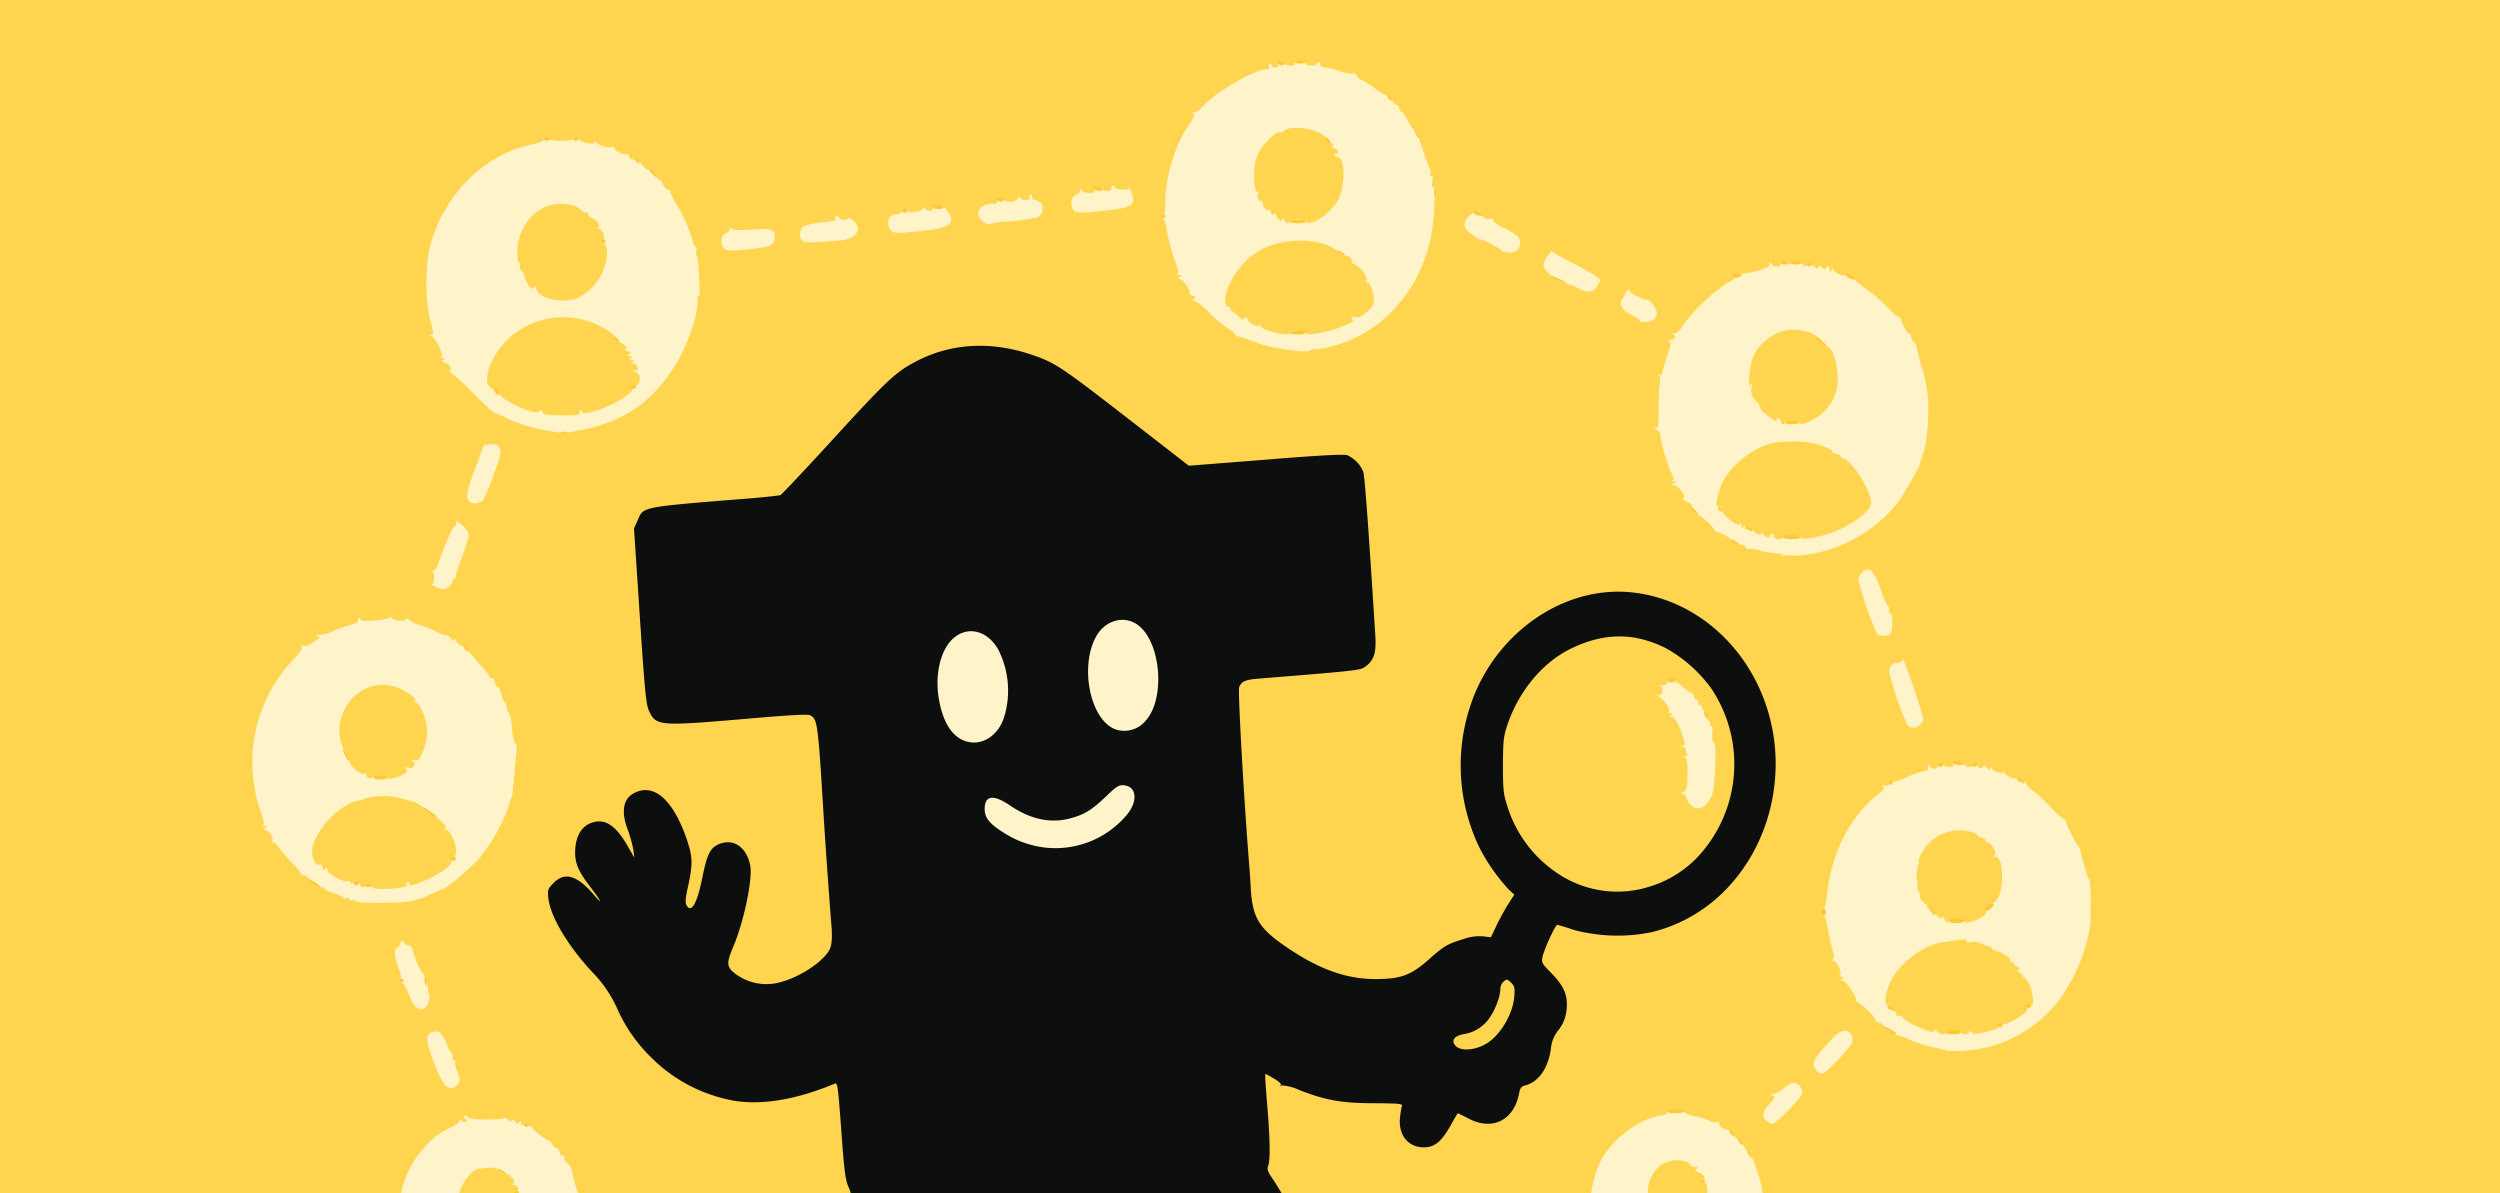 <svg xmlns="http://www.w3.org/2000/svg" width="264" height="126" fill="none">
  <rect width="100%" height="100%" fill="#808080" stroke="none"/>
  <g clip-path="url(#a)">
    <g clip-path="url(#b)">
      <path fill="#FFD54F" d="M-14 88V-9h292v194H-14V88Zm140.58 71.97c5-.17 6.85-.28 11.7-.74 1.1-.1 3.02-.28 4.27-.38 2.5-.22 6.65-.9 10.23-1.68.97-.2 2.87-1.08 3.2-1.46.14-.17-.05-.36-.71-.76-1.77-1.02-6.39-2.14-10.63-2.55-1.04-.1-2.45-.25-3.13-.35-1.16-.13-1.28-.11-2.08.4-.47.29-.97.53-1.1.53-.13 0-.25.08-.25.17 0 .12-.7.53-1.54.95-1.38.7-1.69.78-2.94.78-.76 0-1.6-.08-1.87-.2a3.42 3.42 0 0 1-1.8-1.93c-.14-.4-.33-.72-.42-.72-.1 0-.17-.1-.17-.26 0-.44-3.82-.57-15.4-.57-9.47 0-15.3.2-18 .59l-.82.11v1.57c0 1.4-.06 1.63-.5 2.15-.26.32-.6.58-.74.58-.13 0-.28.1-.32.21-.25.72-6.6 1.03-8.74.44a4.47 4.47 0 0 1-2.25-1.44 8.48 8.48 0 0 1-1.14-1.27c0-.34-.74-.97-1.12-.97-1.31 0-6.79 1.42-7.81 2.03-.67.38-.69.45-.23.87 2.3 2.07 16.37 3.71 34.73 4.1 7.59.14 10.86.13 19.58-.2Zm-34.5-4.56a2.57 2.57 0 0 0 1.61-1.73c.29-1.2-1.36-4.15-2.94-5.17-.69-.45-.76-.59-.76-1.29 0-.75.04-.8.91-1.13 5.6-2.24 10.47-8.25 12.58-15.54.33-1.08.58-2.14.58-2.37 0-.22.1-.45.24-.49.34-.11 14.7-1.23 15.84-1.23.91 0 .99.04 1.8 1 4.17 4.82 6.64 10.73 8.43 20.22.62 3.33.72 3.71 1.17 4.47.42.74 1.4 1.4 2.04 1.4.15 0 .97-.34 1.8-.76.84-.41 1.6-.75 1.72-.75.1 0 .22-.1.26-.2.04-.1.51-.47 1.05-.8a98.68 98.68 0 0 0 8.63-6.36 8.26 8.26 0 0 0 1.77-2.17c.43-.88.47-1.06.28-1.75-.3-1.06-1.7-2.4-3.02-2.88-1.26-.47-2.59-.34-4.3.42-1.18.51-2.01.6-2.3.25-.1-.14-.32-1-.51-1.96-.61-3.1-2.66-7.8-4.8-11.02-1.08-1.63-1.13-1.86-.81-3.13.17-.62.15-1.72-.1-4.88-.17-2.24-.3-4.23-.3-4.4 0-.51 1.18-.44 2.07.13 1.05.65 3.92 1.74 5.88 2.22 1.37.34 2.18.41 4.75.4h3.08v.58c0 .33-.1.91-.21 1.31-.15.59-.13.84.15 1.42.4.8 1.39 1.46 1.94 1.27.6-.17 1.45-1.17 2.11-2.39.53-1.02.65-1.11 1.22-1.11.34 0 1.14.26 1.78.58 1.3.69 1.75.65 2.7-.13a4.73 4.73 0 0 0 1.43-2.58c.1-.53.25-.72.63-.81 1.4-.34 2.43-1.8 2.72-3.8.13-.94.32-1.41.81-2.05 1.28-1.67 1.07-3.04-.78-4.9l-1.06-1.07.1-1.12c.07-.7.36-1.65.77-2.56.67-1.44.69-1.46 1.41-1.46.4 0 1.4.23 2.24.5 2.2.72 4.97.83 7.15.28 2.97-.74 5.53-2.2 7.66-4.32 3.92-3.9 5.95-9.68 5.27-14.9-.91-6.75-5.34-12.51-11.35-14.7a12.1 12.1 0 0 0-5.99-.77c-7.64 1.04-13.99 8.28-14.56 16.6a18.73 18.73 0 0 0 5.06 13.6c.78.74.76 1.36-.1 2.7-.38.58-.95 1.6-1.25 2.28l-.57 1.22-1.09-.04a8.07 8.07 0 0 0-3.55.83c-.3.15-1.18.85-1.94 1.54-1.98 1.74-2.87 2.06-6.03 2.06a11.8 11.8 0 0 1-3.95-.4 22.1 22.1 0 0 1-8.04-4.45c-1.73-1.57-1.66-1.14-2.55-14.42-.44-6.44-.74-12-.67-12.35.06-.36.3-.78.54-.93.3-.19 2.18-.4 6.38-.74 6.58-.5 6.62-.53 7.3-1.83.25-.5.3-.91.23-1.69-.05-.57-.3-4.45-.57-8.62-.26-4.17-.57-7.84-.68-8.18a3.5 3.5 0 0 0-.88-1.22c-.81-.7.23-.7-10.51.14l-6.96.53-5.97-4.65c-6.94-5.38-7.37-5.68-9.18-6.51-3.55-1.61-7-1.93-10.26-.95-1.6.47-3.94 1.84-5.25 3.07-.69.64-3.48 3.6-6.2 6.55A138.75 138.75 0 0 1 83 52.84c-.13.05-1.33.19-2.66.3-12.26 1-11.77.91-12.4 2.33-.34.78-.34.97.23 9.51.65 9.72.7 10.06 1.98 10.67.59.26 1.14.24 7.98-.32 7.97-.67 8.22-.67 8.62.32.19.5.4 3.1.78 9.6.11 1.88.32 4.99.47 6.92.5 6.4.53 7.65.3 8.4-.43 1.32-3.11 3.16-5.41 3.74-.5.12-1.6.2-2.55.13-1.75-.09-2.57-.37-3.5-1.25-.74-.68-.74-1.98.04-3.8a21.96 21.96 0 0 0 1.63-6.46c.1-1.4.06-1.69-.28-2.22a3.3 3.3 0 0 0-.86-.91c-.41-.28-.5-.28-1.04 0-.78.4-1.1 1.06-1.56 3.33a16.99 16.99 0 0 1-.7 2.62c-.29.6-.42.68-1.13.74-.66.05-.83-.02-1.02-.36-.27-.5-.13-2.05.32-3.85.29-1.14.29-1.29-.02-2.33-.4-1.4-1.48-3.73-2.09-4.53-.25-.34-.78-.8-1.16-1.02-.64-.42-.72-.42-1.31-.13-.36.17-.78.57-.95.9-.3.58-.29.65.17 1.92.27.72.55 1.9.6 2.63l.14 1.31h-.64c-.6 0-.7-.1-1.28-1.14-.8-1.45-1.8-2.46-2.45-2.46-.65 0-1.71 1.14-1.88 2.01-.17.93.28 1.97 1.54 3.62.81 1.06 1.04 1.51 1.04 2.04 0 .61-.04.67-.59.67-.45 0-.78-.21-1.5-.99a8.67 8.67 0 0 0-1.5-1.34l-.6-.34-.67.66c-.78.78-.78.8.2 2.9a20.2 20.2 0 0 0 3.83 5.42 13.1 13.1 0 0 1 2.62 3.82 16.46 16.46 0 0 0 3.6 5.17 16.4 16.4 0 0 0 10.18 4.78c1.5 0 4.17-.55 6.09-1.27 1-.38 2.18-.72 2.6-.76l.78-.1.13 1.31c.06.7.25 3.02.4 5.14.23 3.05.36 4 .67 4.62.8 1.65.32 5.52-1 7.94-1.46 2.77-4.76 5.12-8.45 6.04a3.3 3.3 0 0 0-2.15 1.69c-.19.5-.15.89.38 2.9 1.2 4.7 2.83 8.58 4.22 10.08.2.2.34.43.34.5 0 .3 2.08 1.52 2.86 1.7 1.06.22 4.84.07 5.7-.23Zm-46-20.58c0-.49.72-1.74 1.4-2.46a4.9 4.9 0 0 1 2.68-1.48l.76-.13-.6-.17c-.35-.1-.64-.25-.64-.34 0-.12-.13-.2-.28-.2-.15 0-.29-.09-.29-.2 0-.11-.24-.53-.55-.9-1.08-1.35-.97-3.87.23-5.2.76-.85 1.37-1.08 2.91-1.08.97 0 1.3.08 1.6.38.2.2.55.38.76.38.43 0 1.23 1.29 1.4 2.33.3 1.66-.32 3.64-1.3 4.18-.2.12-.48.33-.63.46a1.4 1.4 0 0 1-.67.25c-.29.01-.2.07.25.19 1.33.35 2.01.75 2.26 1.32.13.3.44.6.7.66.33.08.61.46 1.01 1.25l.53 1.14.67-.83a9.83 9.83 0 0 0 1.96-8.49 24.6 24.6 0 0 1-.4-1.67c-.08-.34-.29-.7-.48-.81-.2-.1-.36-.27-.36-.38 0-.36-1.2-1.6-2.53-2.6a8.3 8.3 0 0 0-6.18-1.53c-5.15 1.06-8.59 6.67-7.16 11.67.36 1.29 1.17 3.03 1.69 3.56.19.21.47.57.63.8.3.47.62.41.62-.1Zm125.46-1.32c.53-1.73 2.26-3.32 3.94-3.56l.87-.14-.7-.22c-.4-.14-.72-.29-.74-.33-.08-.13-.44-.7-.94-1.44-.72-1.06-.75-2.97-.09-4.22.68-1.29 1.58-1.7 3.42-1.65 1.18.06 1.54.13 1.67.4.12.17.37.32.56.32.2 0 .38.13.38.28 0 .16.1.29.2.29.37 0 .75 1.3.75 2.6-.02 2.08-1.01 3.65-2.3 3.65-.82 0-.67.26.3.53.48.13.86.3.86.42 0 .1.17.19.38.19.2 0 .38.13.38.28 0 .15.13.28.3.28.17 0 .34.18.4.38.06.21.2.38.34.38.29 0 1.05 1.44 1.05 2.01.02.55 1.3-.97 1.97-2.31 1.13-2.3 1.37-4.62.7-6.65-.66-2-.9-2.58-1.2-2.8-.18-.12-.4-.46-.5-.72-.12-.29-.33-.52-.5-.52-.17 0-.38-.2-.47-.47-.1-.26-.32-.47-.53-.47-.2 0-.52-.15-.73-.34a8.16 8.16 0 0 0-3.1-1.3c-.45-.07-.85-.24-.9-.37-.14-.34-.64-.34-.64 0 0 .17-.32.3-.85.38a9.27 9.27 0 0 0-4.6 2.63 9.16 9.16 0 0 0-2.72 6.39c0 1.23.68 4.1 1.06 4.5.16.14.27.38.27.54 0 .15.1.26.2.26s.18.11.18.27c0 .15.13.3.29.38.15.05.28.28.28.49 0 .64.55.41.76-.34Zm16.9-16.98c.67-.66 1.12-1.25 1-1.33-.14-.09-.68.44-2.18 2.13-.2.23-.3.41-.2.41a8 8 0 0 0 1.38-1.2ZM47.52 113.2a4.1 4.1 0 0 1-.3-1.14c0-.2-.08-.38-.2-.38-.1 0-.19-.07-.19-.17s-.17-.59-.38-1.08c-.26-.59-.45-.83-.57-.72-.19.2 1.09 3.62 1.54 4.19.38.43.42.11.1-.7Zm146.24-2.1c.67-.73 1.15-1.39 1.09-1.46-.13-.12-2.57 2.38-2.59 2.67-.02.34.38.03 1.5-1.22Zm15.38-1.05c.8-.15 1.56-.38 1.66-.49.13-.15.07-.17-.2-.06-.68.25-4.08.36-4.08.12 0-.12-.13-.21-.28-.21-.16 0-.29.1-.29.2 0 .23-1.96.14-2.76-.1-.3-.1-.32-.08-.1.05.43.28 2.78.76 3.77.78a12 12 0 0 0 2.28-.29Zm-8.57-1.78c-.27-.2-.57-.38-.66-.38-.12 0-.25-.11-.29-.22-.06-.16-.11-.14-.11.07-.02.17.15.38.36.44.2.05.38.2.38.3 0 .1.19.17.4.17.4 0 .4-.02-.08-.38Zm-1.27-1.06c0-.17-.17-.34-.38-.4-.33-.1-.38-.26-.38-1.38 0-3.2 2.92-6.04 6.84-6.65 1.6-.25 3.61-.1 4.45.32.3.13.63.27.72.27.1 0 .3.13.46.28.17.15.45.29.64.29.33 0 2.28 1.68 2.28 1.97 0 .07.18.3.38.53.54.58.96 1.97.96 3.22 0 .85-.06 1.1-.29 1.1-.15 0-.28.15-.28.32 0 .43 1.3-.84 2.37-2.31 1.62-2.28 2.19-3.72 3.12-7.94.19-.82-.29-3.9-.82-5.42-.17-.47-.3-.98-.3-1.17 0-.17-.08-.35-.15-.38a7.7 7.7 0 0 1-1.18-2.09c0-.3-3.18-3.45-3.98-3.94-.41-.26-.78-.57-.78-.68 0-.13-.22-.27-.5-.32-.31-.06-1.19-.34-1.97-.63a11.6 11.6 0 0 0-8.72.5c-.65.32-1.28.56-1.4.56-.1 0-.33.16-.5.34-.17.2-.69.63-1.14.99a15.03 15.03 0 0 0-5.17 9.85c-.52 3.96 1.21 8.58 4.44 11.94a16.4 16.4 0 0 0 1.2 1.13c.04 0 .08-.13.08-.3Zm-154.71-2.54c-.04-.42-.15-.76-.25-.76s-.17-.11-.17-.26c0-.15-.07-.3-.15-.34a7.47 7.47 0 0 1-.99-2.45c0-.34-.38-.49-.6-.24-.14.13.53 2.02 1.5 4.24.49 1.14.77 1.06.66-.19Zm-1.08-10.3.76-.29-.86.13c-1.35.21-5.63.16-5.91-.07a2.63 2.63 0 0 0-.93-.32l-.67-.12.65.29c1.98.87 5.2 1.04 6.96.38Zm-9.3-1.54c-.15-.15-.36-.28-.47-.28-.12 0-.21-.14-.21-.29 0-.15-.08-.28-.2-.28-.37 0-.17.5.35.8.64.41.91.43.53.05Zm-1.5-1.2c-.25-.26-.32-.7-.32-1.66 0-1.69.55-2.88 2-4.22 1.8-1.71 4-2.43 6.84-2.24 1.9.11 3.4.64 4.35 1.53.42.38.85.69.99.69.34 0 1.4 1.28 1.8 2.16.38.83.52 3.14.17 3.14-.1 0-.19.13-.19.29 0 .54.38.26 1.6-1.16a15.1 15.1 0 0 0 3.78-9.64c.04-1.82-.32-4.34-.66-4.72a1.31 1.31 0 0 1-.15-.63c0-.24-.08-.43-.2-.43-.09 0-.22-.3-.3-.68-.07-.36-.24-.72-.38-.78a.43.43 0 0 1-.26-.38c0-.15-.23-.55-.52-.87-.3-.3-.93-1-1.4-1.54a7.33 7.33 0 0 1-1-1.28c-.07-.2-.26-.34-.43-.34a2.6 2.6 0 0 1-1-.54c-1.01-.77-3.2-1.7-4.82-2.04-2.2-.48-4.39-.15-7.09 1.02a8.8 8.8 0 0 0-1.23.6 7 7 0 0 1-1.47.97c-.34.04-2.75 2.92-3.46 4.12a14.56 14.56 0 0 0 2.36 17.9 9.53 9.53 0 0 0 1.18 1.08c.07 0-.02-.15-.2-.34Zm169.63-15.8c0-.13-.4-1.36-.9-2.74-.66-1.9-.94-2.46-1.12-2.31-.17.15-.03.74.61 2.58.48 1.3.9 2.46.95 2.55.15.23.46.2.46-.07Zm-3.1-9.73a.52.52 0 0 0-.11-.51c-.12-.12-.21-.4-.21-.63 0-.22-.08-.45-.16-.49a7.27 7.27 0 0 1-.74-1.67c-.34-.94-.68-1.6-.83-1.6-.16 0-.25.13-.21.28.06.24 1.1 3.22 1.58 4.5.19.5.5.55.68.12ZM47.21 60.8c0-.16.1-.27.2-.27s.18-.15.18-.32a12 12 0 0 1 .6-1.9c.35-.93.54-1.68.45-1.9-.11-.3-.17-.26-.42.22-.51.98-1.77 4.5-1.65 4.7.15.22.64-.2.64-.54Zm143.66-2.96c.65-.1 1.5-.29 1.9-.46.4-.15.52-.22.25-.17-1.2.25-3.42.34-3.42.12 0-.12-.17-.21-.38-.21-.2 0-.38.1-.38.19 0 .36-2.1.2-3.55-.27-.25-.07-.44-.07-.44.02 0 .2 2.72.82 3.57.82.33 0 .61.1.61.2 0 .14.13.16.34.08a9.5 9.5 0 0 1 1.5-.32Zm-6.3-1.08c-.3-.25-1.24-.44-1.24-.23 0 .23.34.36.95.38.26.02.38-.06.28-.15Zm-3.62-2.6c-.28-.2-.32-.45-.24-1.5.26-3.14 3-5.88 6.51-6.55 2.4-.45 6.49.2 7 1.08.08.15.29.27.44.27.55 0 2.17 1.76 2.83 3.09.7 1.4.9 2.93.46 3.78-.17.35-.1.3.4-.15a16.39 16.39 0 0 0 3.7-5.68c.2-.51.42-1.02.5-1.14.07-.1.24-1.08.36-2.18.28-2.29.1-4.05-.65-6.3-.25-.76-.5-1.6-.57-1.88-.06-.3-.2-.53-.3-.53-.12 0-.2-.13-.2-.29 0-.15-.05-.28-.13-.28-.2 0-.81-1.1-.81-1.44 0-.15-.1-.26-.2-.26s-.73-.57-1.42-1.27a14.1 14.1 0 0 0-2.26-1.96 3.55 3.55 0 0 1-1.06-.89c0-.13-.2-.24-.4-.24a8.4 8.4 0 0 1-1.68-.46 10.32 10.32 0 0 0-5.53-.6c-.78.15-1.8.4-2.28.57-.48.17-1.05.3-1.27.3-.25 0-.44.11-.44.24 0 .16-.23.36-.5.5-1.37.6-3.87 2.93-4.94 4.58-.3.46-.6.87-.68.9-.1.03-.16.18-.16.31 0 .14-.05.29-.15.33-.19.1-1.1 2.9-1.38 4.28-.3 1.59-.12 4.66.4 6.44.5 1.86 2.03 4.8 2.71 5.3.17.14.33.42.33.63 0 .2.19.44.43.53.23.1.63.4.9.68.28.3.5.42.55.27.04-.14-.08-.34-.27-.48Zm-129.6-4.05c.73-1.95.92-3.03.43-2.54-.23.23-1.71 4.2-1.71 4.57 0 .77.55-.12 1.29-2.03Zm10.1-5.4a11 11 0 0 0 1.96-.57c.34-.15.5-.24.32-.2-2.28.6-6.75.62-8.32.03a2.56 2.56 0 0 0-.92-.23c-.11.12 2.3.9 3.33 1.06a8.4 8.4 0 0 0 3.63-.09Zm-8.6-1.9c-.4-.3-.62-.24-.4.08.05.11.26.21.43.21.28-.02.28-.04-.04-.28Zm-.79-.83c-.06-.11-.23-.2-.36-.2-.13 0-.4-.18-.59-.39-.5-.54-.3-2.67.36-4.03a9 9 0 0 1 3.33-3.43 11.4 11.4 0 0 1 6.92-.85c1.48.3 3.4 1.3 3.7 1.93.14.28.37.51.52.51.32 0 1.03.91 1.61 2.07.7 1.38.77 3.8.1 3.8-.15 0-.29.16-.29.33 0 .53 1.81-1.37 2.99-3.13 3.52-5.25 3.7-11.39.5-16.48a9.35 9.35 0 0 1-.63-1.08c0-.04-.2-.29-.42-.55a6.4 6.4 0 0 1-1.03-1.37c-.11-.18-.4-.37-.6-.41-.24-.04-.62-.32-.88-.63-.27-.3-.6-.55-.76-.55a.92.92 0 0 1-.53-.24 3.77 3.77 0 0 0-.92-.51 6.2 6.2 0 0 1-.76-.38c-.19-.25-3-.8-4.46-.9a13.8 13.8 0 0 0-6.53 1.56c-5.89 3.24-8.93 10.1-7.28 16.35.38 1.42 1.45 4.15 1.73 4.4.06.05.42.53.8 1.04.8 1.1 3.35 3.6 3.5 3.44.06-.05.06-.18-.02-.3Zm86.6-5.7c1.34-.23 4.12-1.08 4.27-1.33.06-.07-.53.06-1.27.33-1.52.53-4.34.83-4.34.45 0-.11-.13-.2-.28-.2-.15 0-.29.09-.29.18 0 .27-1.42.23-2.75-.07a4.95 4.95 0 0 0-1.2-.21c-.12.11 1.75.64 2.81.83 1.45.23 1.64.23 3.04.02Zm-6.83-1.42a2.84 2.84 0 0 0-.9-.42c-.13.13.25.44.78.65.95.34 1 .26.12-.23Zm-2.38-1.54-.74-.68.11-1.27c.21-2.73 2.13-5.06 5.02-6.12.88-.32 1.56-.4 3.3-.41 2.4-.02 3.72.3 4.67 1.11.28.25.7.48.93.52.21.03.46.24.57.47.1.23.32.45.5.5.41.1 1.3 1.5 1.63 2.57.13.45.25 1.27.25 1.8 0 .78-.1 1.04-.52 1.51-.38.4-.22.33.46-.24 3.54-2.88 5.78-8.8 5.02-13.2-.29-1.6-1.47-5.22-1.79-5.48-.13-.1-.45-.53-.7-.95a3.54 3.54 0 0 0-.7-.9.54.54 0 0 1-.25-.4c0-.16-.14-.31-.29-.39-.15-.05-.38-.32-.47-.58-.1-.27-.3-.48-.48-.48-.15 0-.68-.3-1.18-.68-.5-.38-1.2-.83-1.52-.98-.34-.17-.62-.36-.62-.46 0-.07-.16-.15-.35-.15-.2 0-.85-.17-1.48-.4a13.4 13.4 0 0 0-5.63-.38 15.66 15.66 0 0 0-7.62 4.19c-.5.53-.9 1-.9 1.02 0 .04-.28.5-.64 1.03a15.96 15.96 0 0 0-2.4 7.88c0 2.38 1.03 6.04 2.2 7.73.26.38.47.75.47.83 0 .19 3.53 3.68 3.72 3.68.08 0-.17-.3-.57-.69Zm44.75-.22c0-.46-2-1.48-2.2-1.16-.15.25-.17.2.97.8 1.04.53 1.23.58 1.23.36Zm-6.3-3.3c-.12-.38-3.83-2.24-4.04-2.03-.34.32 1.54 1.67 2.36 1.69.15.02.5.13.76.28.59.34 1 .36.91.06Zm-8.24-4.13c0-.15-.51-.53-1.14-.87a13.7 13.7 0 0 1-1.37-.82.93.93 0 0 0-.51-.2c-.15 0-.4-.14-.55-.29-.25-.25-.33-.25-.52 0-.19.23-.13.34.36.6.33.2.6.4.6.5 0 .08.13.13.3.13.34 0 2.22.97 2.34 1.2.1.22.49.03.49-.25Zm-79.03-.2c.46-.18.56-.52.18-.65-.37-.15-3.58.22-3.79.43a.34.34 0 0 0-.06.42c.16.23 2.88.08 3.67-.2Zm7.7-.73c1.14-.13 1.68-.45 1.35-.78-.2-.2-3.3.08-4 .38-1.23.52.16.7 2.65.4Zm8.73-.98c2.15-.23 2.76-.44 2.45-.82-.15-.19-.65-.19-2.43.02-2.23.25-2.68.4-2.45.8.17.24.05.24 2.43 0Zm12-1.4c.36-.16.41-.4.13-.57-.27-.17-4.38.26-4.81.5-.25.14-.29.25-.15.42.15.2.62.2 2.33 0 1.18-.13 2.3-.28 2.5-.36Zm7.64-.78c1.5-.12 2.18-.32 2.18-.63 0-.1-.11-.2-.24-.26a24.4 24.4 0 0 0-4.68.53c-.4.23.17.7.72.59.27-.06 1.18-.16 2.02-.23Z"/>
      <path fill="#FFD54F" d="M153.77 111.36c-.69-.17-.86-.47-.86-1.36 0-1.03.23-1.35 1-1.35.83 0 1.78-.53 2.52-1.38a6.64 6.64 0 0 0 1.42-3.33c0-1.08 1.41-1.56 2.27-.76.4.38.43.53.36 2.04a6.83 6.83 0 0 1-3.23 5.72c-.75.38-2.76.63-3.48.42Zm14.3-16.84c-4.55-1-7.9-4.17-9.5-8.9-.4-1.18-.43-1.65-.43-4.82 0-3.33.04-3.58.53-5 2-5.68 6.71-9.2 12.3-9.2 3.16 0 5.91 1.07 8.2 3.18 3.11 2.88 4.54 6.27 4.54 10.85 0 2.6-.23 3.92-.97 5.88a12.56 12.56 0 0 1-7.85 7.65c-1.92.64-4.89.8-6.83.36Zm11.68-10.25c.4-.47.54-.9.73-2.42a8.5 8.5 0 0 0-.21-3.23c-.57-2.72-.57-2.76-.86-2.88a.4.4 0 0 1-.26-.35c0-.16-.08-.27-.2-.27-.09 0-.18-.13-.18-.28 0-.16-.08-.29-.2-.29-.09 0-.18-.17-.18-.38 0-.2-.1-.38-.23-.38-.14 0-.46-.22-.76-.5-.42-.4-.61-.46-.91-.33-.4.17-.4.19.1.93 1.64 2.39 2.18 4.28 2.18 7.78 0 1.65.07 2.54.22 2.7.3.3.42.28.76-.1Zm24.85 13.47a2.55 2.55 0 0 1-.82-.74c-.17-.26-.4-.47-.51-.47-.32 0-.67-.44-.82-1.04-.07-.3-.24-.63-.36-.7-.15-.1-.23-.86-.23-2.28 0-1.72.08-2.27.36-2.8.88-1.67 2.21-2.48 4.2-2.62 1.36-.07 2.95.21 2.95.53 0 .12.12.2.27.2.42 0 1.37.98 1.86 1.89.38.74.44 1.12.44 2.93 0 2.32-.3 3.24-1.09 3.36-.32.04-.45.2-.53.62-.07.44-.28.67-.95 1-.85.42-2.47.6-2.47.23 0-.1-.13-.19-.28-.19-.16 0-.29.1-.29.2 0 .26-1.14.18-1.73-.12ZM38.18 82.62c-.78-.34-1.8-1.23-1.8-1.55 0-.15-.23-.63-.52-1.08-.41-.65-.5-1.08-.58-2.31-.1-1.76.1-2.71.89-3.92.82-1.3 1.98-1.9 3.82-2.01 3.6-.21 5.7 1.84 5.7 5.55 0 1.48-.57 3.45-1.04 3.62-.14.05-.29.26-.34.47-.06.19-.23.36-.4.36-.18 0-.3.1-.3.19 0 .63-3.07 1.27-3.32.72-.1-.19-.13-.19-.22 0-.14.3-1.16.28-1.89-.04Zm148.85-37.55c-1-.53-1.8-1.23-1.8-1.59a.67.67 0 0 0-.3-.53c-.78-.44-1.1-3.45-.56-5.3a5.76 5.76 0 0 1 2.57-2.98 7.7 7.7 0 0 1 4.09-.3c.6.15 1.06.43 1.54.96.38.42.81.76.97.76.15 0 .45.4.68.91.6 1.27.61 4.28.02 5.53a5.36 5.36 0 0 1-2.45 2.49c-.88.4-2.3.47-2.45.13-.1-.2-.14-.2-.23 0-.16.32-1.39.28-2.08-.08ZM56.97 31.92c-.46-.19-.82-.45-.82-.56 0-.1-.12-.2-.27-.2-.32 0-1.06-.96-1.06-1.38 0-.17-.15-.43-.33-.62-.26-.25-.34-.74-.4-2.27-.07-1.86-.05-2.03.5-3.17.9-1.91 2.28-2.76 4.6-2.78 1.45 0 2.59.26 2.74.66.05.15.28.28.5.28.2 0 .37.12.37.27 0 .13.17.3.38.36.25.06.6.53.9 1.21.45.95.53 1.35.53 2.9 0 1.5-.08 1.97-.46 2.78a5.57 5.57 0 0 1-2.6 2.64c-.97.4-3.6.34-4.58-.12Zm77.84-8c-.3-.09-.53-.26-.53-.35 0-.1-.13-.17-.28-.17-.16 0-.29-.11-.29-.27 0-.13-.17-.3-.4-.36a.8.8 0 0 1-.5-.49c-.05-.23-.16-.4-.26-.4-.38 0-.78-2.16-.7-3.86.06-1.46.15-1.88.57-2.58 1.12-1.91 2.32-2.54 4.75-2.52a5.4 5.4 0 0 1 2.53.44c.48.23.86.53.86.68 0 .15.19.34.43.44.42.17.53.34 1.16 1.76.38.85.4 3.73.04 4.75a4.67 4.67 0 0 1-3.84 3.13c-.69.06-1.03.02-1.03-.13 0-.12-.13-.21-.28-.21-.15 0-.29.1-.29.19 0 .24-1.25.22-1.94-.04Z"/>
      <path fill="#0C0F0E" d="M85.48 156.77c-1.61-.32-2.77-1.19-3.99-3.03-.87-1.32-.87-1.32-.46-1.32.23 0 .4.13.4.28 0 .15.06.29.15.29.08 0 .3.28.5.64.19.36.47.7.65.78.24.1.24.05.01-.23-.15-.2-.3-.38-.38-.44-.2-.19-.97-1.55-1.6-2.8-1.19-2.46-2.94-8.36-2.94-9.97 0-.87.51-1.83 1.22-2.29a7 7 0 0 1 1.54-.59c2.62-.68 5.47-2.44 6.95-4.3a10.56 10.56 0 0 0 2.1-4.26c.47-1.84.45-3.16-.02-4.17-.3-.62-.44-1.57-.67-4.62-.47-6.35-.47-6.44-.83-6.29-4.4 1.84-8.39 2.39-11.49 1.6a16.4 16.4 0 0 1-7.87-4.4 16.47 16.47 0 0 1-3.59-5.18 13.08 13.08 0 0 0-2.62-3.82c-2.65-2.86-4.45-5.93-4.64-7.85-.08-.85-.04-.96.59-1.59 1.16-1.15 2.45-.77 4.18 1.23 1.03 1.22.85.76-.29-.72-1.38-1.8-1.73-2.67-1.63-4.1.1-1.43.72-2.41 1.77-2.75 1.38-.46 2.5.28 3.78 2.5l.68 1.2-.1-.86c-.09-.48-.33-1.4-.58-2.07-.74-1.95-.5-3.3.68-3.9 2.13-1.1 4.2.81 5.63 5.15.55 1.7.55 2.43 0 4.95-.23 1.02-.26 1.48-.11 1.76.5.9 1.14-.23 1.69-3.03.46-2.26.78-2.94 1.54-3.34 1.6-.81 3.12.14 3.5 2.2.26 1.44-.69 5.93-1.79 8.53-.7 1.67-.7 2.04-.04 2.67a5.47 5.47 0 0 0 4.89 1.12c2.3-.57 5-2.43 5.42-3.74.13-.4.17-1.19.11-2.02-.25-3.03-.68-9.13-.87-12.26-.57-9.38-.63-9.83-1.41-10.2-.29-.13-2.23-.01-6.67.37-9.28.8-9.59.77-10.33-.82-.32-.7-.45-2.02-.98-10.04l-.61-9.23.38-.85c.66-1.5.11-1.38 12.43-2.38 1.33-.12 2.53-.25 2.66-.3.13-.06 2.47-2.55 5.2-5.52 6.07-6.65 6.97-7.48 9.13-8.6 3.58-1.88 7.7-2.14 11.83-.82 2.85.93 3.21 1.18 11.03 7.24l5.93 4.6 8.13-.64c5.54-.45 8.27-.6 8.6-.47a3.3 3.3 0 0 1 1.69 1.74c.17.5.6 6.65 1.27 17.26.12 1.9-.13 2.67-1.08 3.35-.48.36-.97.42-11.1 1.23-1.54.12-1.94.29-2.19.91-.15.38.46 11.24 1.03 18.47.05.57.15 1.9.2 2.94.22 3.13.94 4.2 4.28 6.39 3.23 2.12 6.03 3.06 9.03 3.03 2.55-.02 3.61-.42 5.46-2.05 1.58-1.42 1.96-1.65 3.7-2.18a4.96 4.96 0 0 1 2.08-.28l.8.1.57-1.2c.3-.66.87-1.67 1.23-2.26l.67-1.04-.57-.53a19.8 19.8 0 0 1-3.06-4.34 20 20 0 0 1-.44-16.6c3.04-6.98 10.06-11.32 16.86-10.41 6.39.83 11.83 5.62 13.92 12.25 2.14 6.77.34 14.4-4.55 19.27a16.26 16.26 0 0 1-7.66 4.32 18 18 0 0 1-8.29-.26 17.6 17.6 0 0 0-1.67-.52c-.2 0-1.39 2.56-1.56 3.4-.13.58-.05.7.93 1.7 1.18 1.2 1.64 2.1 1.64 3.28 0 1.15-.29 2-.95 2.82a3.6 3.6 0 0 0-.74 1.93c-.29 2.03-1.31 3.49-2.72 3.83-.38.1-.53.28-.63.82-.53 2.86-2.81 4-5.32 2.69a26.9 26.9 0 0 0-1.14-.57c-.04 0-.34.49-.67 1.1-1.03 1.87-1.75 2.5-2.94 2.5-1.66 0-2.7-1.31-2.51-3.13.05-.51.15-1.08.2-1.23.1-.25-.3-.28-2.96-.3-3.42 0-5.17-.33-7.89-1.4a5.07 5.07 0 0 0-1.84-.48c-.21.04-.29.04-.14-.02.17-.07-.03-.3-.64-.68-.5-.3-.92-.53-.95-.5-.04.05.05 1.52.2 3.28.31 3.83.33 5.78.1 6.4-.15.39-.04.65.67 1.68a45.48 45.48 0 0 1 3.93 7.74 24 24 0 0 1 1 3.5c.2.96.43 1.8.52 1.94.12.15.44.1 1.22-.25.59-.26 1.77-.56 2.6-.68 1.41-.17 1.64-.15 2.68.23 1.43.53 2.82 1.86 3.12 2.94.72 2.61-.55 4.26-6.52 8.52a42.78 42.78 0 0 0-3.29 2.45c-.06.1-.04.13.06.07s.32-.06.51.02c.25.1-.2.46-1.77 1.42-2.8 1.73-3.72 2.07-5.45 1.97-1.58-.07-2.19-.41-2.85-1.59-.52-.93-.76-2.16-.44-2.16.13 0 .19.11.13.25-.04.11.04.36.21.49.25.25.27.23.15-.25-.07-.28-.24-1.25-.41-2.16-.16-.9-.58-2.91-.96-4.49-1.8-7.84-4-12.56-7.9-17.03l-.67-.74-2.74.23c-3.32.28-3.6.3-8.63.68-2.18.17-4.1.34-4.22.38-.13.04-.25.27-.25.5 0 .22-.24 1.28-.56 2.36-2.12 7.3-6.98 13.3-12.59 15.54-.51.19-.91.45-.91.57 0 .11.34.43.76.72.99.64 2.36 2.5 2.75 3.73.42 1.21.3 2.84-.2 3.45-.2.24-.12.19.19-.14.53-.55.55-.58.43-2.23a5.15 5.15 0 0 1 .04-1.67c.27 0 .4.76.4 2.27 0 2.33-.63 3-3.17 3.4-1.56.24-5.08.24-6.28.01Zm5.93-.38c.33-.07-.5-.09-1.8-.03-2.82.1-4.36-.15-5.4-.87-1.26-.84-1.39-.88-.6-.17 1.07.94 2.23 1.23 4.95 1.23 1.26 0 2.55-.08 2.85-.16Zm41.48-2.29a2.83 2.83 0 0 1-2-1.46c-.3-.47-.4-.54-.31-.24.28.93 1.61 1.93 2.56 1.9.34-.03.29-.06-.25-.2Zm3.1-.56c.86-.44 1.5-.82 1.47-.86-.04-.06-.4.1-.78.32-.4.23-1.2.61-1.79.86-.59.24-.95.45-.78.45.17 0 1.03-.34 1.88-.78Zm3.33-1.98c.2-.17.04-.13-.38.12-.42.22-.84.5-.95.6-.3.29.91-.38 1.33-.72Zm17.41-41.22c1.56-.78 3.03-3.16 3.18-5.12.07-.92.02-1.11-.36-1.47-.4-.36-.46-.38-.78-.08-.2.17-.34.53-.34.81 0 .7-.48 2.03-1.05 2.88a4.02 4.02 0 0 1-2.68 1.82c-1 .15-1.45.6-1.1 1.12.41.68 1.82.7 3.13.04Zm17.65-16.77a11.82 11.82 0 0 0 4.67-2.84 14.35 14.35 0 0 0 1.66-18.03 14.72 14.72 0 0 0-4.87-4.29c-3.33-1.64-6.5-1.6-9.98.1-2.93 1.44-5.38 4.36-6.62 7.86-.47 1.38-.51 1.72-.53 4.43 0 2.58.06 3.1.44 4.25a13.18 13.18 0 0 0 5.22 7.1 11.26 11.26 0 0 0 10 1.42Zm-60.57-5a10.87 10.87 0 0 0 4.4-2.88c.88-.96 1.07-1.63.62-2-.2-.18-.5.01-1.3.83-1.95 1.97-3.67 2.73-6.27 2.73-1.84 0-3.4-.48-5.02-1.52-.66-.44-1.31-.74-1.42-.66-.92.56 1.46 2.54 4.16 3.44 1.58.53 3.21.55 4.83.06Zm-10.17-11.06c1.16-.6 1.78-1.7 2.1-3.68.48-2.9-1.32-6.48-3.28-6.48-.86 0-2.1 1.35-2.5 2.71-.81 2.8.08 6.14 1.97 7.37.62.42 1.02.42 1.7.08Zm16.67-1.9c1.96-2.02 1.8-6.55-.3-8.66-1-.98-1.53-1.1-2.44-.49-.95.63-1.46 1.5-1.86 3.07a5.01 5.01 0 0 0-.1 2.6c.44 2.46 1.8 4.32 3.22 4.32.57 0 .83-.16 1.48-.84Z"/>
      <path fill="#FFF4C9" d="M45.27 135.84a4.93 4.93 0 0 0-1.3-1.04c-.22 0-.22-.04.01-.2.25-.14.23-.18-.05-.18-.2 0-.29-.1-.23-.19.07-.11-.04-.47-.25-.81-1.18-1.92-1.62-5.8-.91-8.19.8-2.67 2.66-5.02 4.84-6.06.67-.3 1.16-.67 1.18-.84 0-.2.04-.22.12-.05.11.26.62.3.62.04a.2.2 0 0 0-.2-.2c-.1 0-.14-.09-.06-.22.1-.15.19-.13.34.06.15.19.7.26 2.07.26 1.01 0 1.85-.08 1.85-.15 0-.1.15-.02.32.17.2.2.34.25.4.1.04-.14.17-.1.36.09.25.25.32.25.46.04.11-.17.17-.15.17.13 0 .32.04.34.19.1.17-.25.23-.25.45.03.14.2.3.29.37.21.07-.06.13-.02.13.1 0 .22 1.7 1.5 1.84 1.4.06-.04.21.13.34.38.12.24.3.41.42.4.12-.02.27.17.33.43.07.27.2.42.3.36.11-.06.2.06.2.27 0 .2.14.47.35.56.2.12.4.48.48.82.23 1.2.6 2.44.72 2.33.06-.06.06.26.02.74-.08.57-.02.96.13 1.15.2.23.2.42.06.72-.12.23-.29 1-.4 1.7a10.02 10.02 0 0 1-2.78 5.37l-1.23 1.3-.02-.68c0-.96-.36-1.87-.72-1.87-.29 0-.29-.04-.04-.19.23-.15.2-.2-.15-.3-.35-.1-.38-.17-.2-.29.2-.13.2-.17-.05-.17-.36 0-1.6-1.13-1.26-1.13.12-.02-.1-.21-.53-.44a6.12 6.12 0 0 0-4.56 0 5.57 5.57 0 0 0-2.83 3.86l-.23 1.14-1.07-1.06Zm6.62-5.87c-.06-.15-.02-.29.06-.29.1 0 .2.1.24.21.04.13.25.17.52.08.28-.08.38-.23.32-.42-.1-.2-.02-.27.25-.19.23.06.51-.06.74-.32.78-.83 1.05-1.82.51-1.82-.15 0-.28-.08-.28-.19 0-.1.17-.19.38-.19.2 0 .38-.07.38-.19 0-.1-.17-.19-.38-.19-.25 0-.38-.13-.38-.38 0-.2.13-.38.28-.38.38 0 .14-.56-.26-.58-.2 0-.21-.06-.08-.12.36-.13-.28-1-.72-1-.21 0-.53-.17-.74-.38-.3-.3-.55-.36-1.18-.3-.46.05-.93.1-1.07.1-.5.03-1.69 1.49-1.9 2.32a2.7 2.7 0 0 0 .55 2.64c.3.38.56.8.56.9 0 .12.13.16.28.1.17-.08.29 0 .29.17 0 .36.5.57.64.27.06-.16.15-.12.3.1.27.4.86.45.69.05Zm119.37 5.3c-.3-.24-.67-.45-.78-.47-.12 0-.33-.12-.44-.27-.17-.2-.17-.28.02-.36.15-.07.1-.15-.17-.22-.23-.08-.36-.25-.32-.38.05-.14-.1-.29-.35-.36-.36-.1-.38-.16-.15-.3.23-.16.23-.2-.1-.2-.32 0-.32-.03-.09-.19.25-.15.25-.19-.04-.19-.44 0-.64-.37-.32-.58.2-.13.17-.17-.12-.17-.24 0-.3-.06-.15-.15.17-.1.16-.42-.05-1.27a11.9 11.9 0 0 1 .8-7.52c1.13-2.24 4.06-4.48 6.27-4.82.63-.1.83-.19.76-.38-.08-.19.07-.26.51-.28.88-.04 1.14.02 1.37.3.1.14.53.3.95.38.42.06 1.12.29 1.56.48.57.24.82.28.9.13.03-.13.15-.04.2.19.13.42.53.68 1.05.7.15.02.38.23.51.5.13.26.34.47.48.47.13 0 .38.28.53.62.17.34.34.57.4.51.26-.24 1.5 3.1 1.63 4.44.1.8.16.94.29.68.1-.25.11-.1.04.38a14.7 14.7 0 0 0-.12 1.66c-.02.5-.1.9-.17.9-.1 0-.11.1-.06.26.06.15.02.32-.1.4-.1.05-.2.24-.2.4 0 .64-1.33 2.9-2.36 4a4.87 4.87 0 0 1-1.23 1.11c-.08-.06-.16-.42-.17-.81-.08-.97-.73-2.28-1.2-2.4-.23-.05-.34-.18-.27-.3.06-.1-.1-.28-.38-.4-.26-.09-.44-.26-.38-.37.06-.1-.06-.2-.27-.2-.22 0-.4-.07-.4-.16 0-.34-1.38-.63-2.58-.53a5 5 0 0 0-4.6 4.37l-.13.88-.57-.48Zm6.1-6.27c-.1-.26-.02-.3.53-.2.5.07.8 0 1.18-.3a3.94 3.94 0 0 0 1.22-2.74c0-.68-.06-.81-.38-.81-.21 0-.38-.08-.38-.2 0-.09.13-.18.28-.18.44 0 .12-.57-.46-.78-.38-.15-.41-.23-.2-.36.22-.15.19-.19-.14-.19-.22 0-.5-.13-.59-.3-.11-.21-.51-.34-1.1-.4a2.86 2.86 0 0 0-2.87 1.63c-.59 1.14-.57 2.1.1 3.09.49.74.85 1.3.93 1.44a6.6 6.6 0 0 0 1.75.6c.15 0 .2-.1.13-.3Zm9.24-10.6c-.6-.43-.51-1.01.25-1.83.6-.64.64-.72.34-.9-.3-.2-.3-.2.05-.16.23.04.69-.2 1.1-.57.39-.32.86-.6 1.05-.6.54 0 1.03.66.9 1.2-.1.43-2.78 3.15-3.1 3.15-.1 0-.36-.13-.6-.3Zm-139.63-3.84c-.5-.53-1.85-4-1.85-4.71 0-.48.12-.68.46-.84.66-.3 1.16.06 1.56 1.16.19.51.42.95.5.95.07 0 .14.22.14.49 0 .26.08.42.2.36.09-.06.13 0 .09.15-.06.13.02.57.19.95.36.87.36 1.17-.02 1.53-.4.4-.9.38-1.27-.03Zm144.86-1.51c-.54-.59-.38-1.12.64-2.25 1.39-1.6 1.85-1.96 2.36-1.96.55 0 .93.6.78 1.2-.15.55-2.83 3.35-3.2 3.35-.15 0-.41-.15-.58-.34Zm13.85-2.08c-.03-.04-.7-.2-1.46-.36-.76-.16-1.94-.53-2.6-.84a7.02 7.02 0 0 0-1.58-.55c-.21 0-.36-.07-.36-.15 0-.1-.23-.26-.5-.38-.26-.13-.42-.3-.36-.41.06-.1-.11-.23-.38-.3-.26-.06-.44-.18-.38-.24.15-.17-1.65-1.93-2-1.95-.15 0-.19-.05-.07-.1.3-.12-1.06-2.15-1.45-2.15-.24 0-.24-.02 0-.2.23-.14.23-.18-.1-.2-.2 0-.28-.06-.16-.1.34-.13-.29-1.59-.67-1.59-.2 0-.23-.05-.07-.15.19-.11.17-.34-.02-.98-.14-.48-.36-1.48-.5-2.22-.15-.95-.3-1.38-.5-1.38-.14 0-.26-.17-.26-.38 0-.2.12-.38.27-.38.19 0 .3-.42.4-1.46.4-4.26 2.47-8.37 5.3-10.53.69-.51.8-.7.63-.9-.19-.18-.13-.22.2-.13.33.08.43.04.35-.15-.13-.34.1-.5.36-.28.17.13.61.02 1.45-.38.66-.3 1.5-.62 1.84-.68.44-.08.61-.21.53-.38-.05-.15-.02-.27.08-.27.11 0 .19.1.19.2s.17.18.4.18c.27 0 .36-.1.3-.28-.17-.4.17-.53.5-.2.17.16.51.3.8.3.41 0 .47-.06.38-.4-.12-.36-.08-.4.3-.3.25.07.57.13.7.13.12 0 .23.13.23.28 0 .15.17.28.38.28s.38-.07.38-.17.17-.2.36-.26c.25-.06.34 0 .29.15-.13.34.3.57.51.26.14-.2.21-.18.44.12.23.28.28.3.3.1 0-.22.06-.23.16-.06.22.36 1.14.64 1.25.38.06-.18.1-.18.1 0 .01.34 1.08.83 1.44.7.2-.1.34 0 .42.3.07.3.15.34.26.15.14-.19.18-.19.18.04 0 .15.28.47.64.72.34.24 1.24 1.04 1.94 1.8a8.47 8.47 0 0 0 1.44 1.3c.08-.01.2.16.25.4.16.5 1.05 2.28 1.24 2.41.07.06.19.3.25.57.32 1.38.83 3.03.9 2.93.18-.17.27 3.83.12 4.93a18.31 18.31 0 0 1-3.51 8.15 13.78 13.78 0 0 1-11.53 5.06Zm-.26-1.92c.04-.07.38-.2.78-.28.55-.1.74-.06.81.17.14.34.77.38.9.06.08-.2.15-.2.28.01.18.23.38.23 1.49-.03 1.46-.36 1.6-.46 1.21-.72-.2-.16-.13-.18.3-.1.43.06.84-.06 1.53-.45 1.22-.69 1.58-1.1 1.22-1.33-.23-.13-.23-.19.03-.28.2-.08.42-.08.53 0 .3.19.23-.86-.1-1.88-.2-.55-.48-.97-.73-1.06-.25-.11-.3-.17-.11-.19.15-.02.07-.11-.2-.2-.38-.16-.41-.24-.19-.39.23-.13.21-.19-.13-.28-.25-.08-.38-.2-.32-.28.06-.1-.04-.18-.21-.18-.17 0-.27-.07-.2-.17.14-.22-.77-.87-1.46-1.04-.3-.06-.53-.2-.53-.3 0-.11-.11-.2-.26-.2-.14 0-.52-.12-.8-.28-.32-.17-.76-.24-1.07-.17-.36.08-.53.02-.53-.13s-.23-.19-.8-.1c-.45.08-1.16.18-1.58.23-2.03.23-4.6 2.1-5.6 4.11-.65 1.3-.78 2.6-.27 2.6.17 0 .34.17.4.38.06.2.17.32.27.27.1-.06.17.03.17.2 0 .21.1.29.26.23a.3.3 0 0 1 .38.17 4 4 0 0 0 1.3.84c1.56.7 2.05.83 2.05.56 0-.13.11-.1.3.08.33.32.76.4.88.13Zm1.1-12.14c.3 0 .69.13.86.3.28.29.36.29 1.14 0 .95-.36 1.5-.87 1.08-1.02-.36-.12.29-.8.74-.8.21 0 .5-.26.67-.6.66-1.3.5-4.32-.27-4.32-.23 0-.25-.06-.1-.16.31-.18-.37-1.36-.8-1.36-.16 0-.24-.08-.18-.19.06-.1-.12-.23-.38-.3-.27-.06-.48-.2-.48-.29 0-.28-1.58-.58-2.41-.47a4.68 4.68 0 0 0-3.56 2.54c-.17.34-.26.7-.2.8.05.09.03.2-.04.24-.1.06-.14.59-.14 1.21.04 1.69.06 1.8.25 1.69.1-.08.23.23.3.64.08.42.21.72.3.65.1-.06.18.04.18.2 0 .18.08.27.17.2.1-.06.42.2.7.56.35.46.57.61.67.46.1-.15.2-.08.36.2.21.4.25.4.42.14.1-.19.4-.32.72-.32Zm-162.69 9.32c-.2-.21-.51-.82-.72-1.37-.21-.58-.5-1.04-.69-1.1-.38-.09-.45-.34-.13-.45.13-.04.06-.42-.19-1.06-.48-1.17-.51-2.08-.11-2.23.15-.08.28-.23.28-.38 0-.3.32-.36.42-.06.04.1.23.2.44.25.2.03.4.2.43.41.12.68.88 2.45 1.13 2.6.13.1.2.22.15.34-.08.1-.02.17.07.17.12 0 .21.28.23.62 0 .33.08.78.15.99.1.2.08.59-.02.85-.3.82-.87.99-1.44.42Zm-6.31-11.08c0-.1-.17-.14-.38-.08-.25.06-.34.02-.25-.11.08-.12-.04-.16-.28-.1-.23.08-.38.06-.33-.04.06-.07-.42-.3-1.02-.49-.63-.2-1.09-.42-1.03-.5.04-.09-.06-.14-.25-.14-.43 0-1.61-.76-1.5-.97.06-.08-.11-.2-.38-.28-.25-.06-.44-.17-.4-.25.06-.08-.34-.55-.85-1.06a14.95 14.95 0 0 1-1.35-1.55c-.21-.35-.52-.63-.69-.65-.17 0-.23-.06-.1-.1.31-.13-.32-1.2-.7-1.2-.24 0-.24-.02 0-.2.23-.15.23-.18-.1-.2-.2 0-.28-.06-.14-.1.15-.07.1-.47-.23-1.4a15.75 15.75 0 0 1 3.29-15.93c1-1.08 1.2-1.37.97-1.54-.21-.13-.16-.15.19-.07.28.05.66-.06 1.04-.33l.69-.47c.03-.04-.04-.15-.2-.25-.22-.15-.18-.18.16-.1.25.05.85-.1 1.42-.35.54-.27 1.4-.57 1.89-.7.62-.15.89-.3.83-.47-.05-.14-.02-.25.08-.25.11 0 .19.07.19.19 0 .24 2.9 0 3.08-.27.11-.15.15-.15.15 0 0 .33 1.37.5 1.56.21.1-.17.19-.15.38.08.13.17.63.4 1.1.53.48.15 1.28.45 1.77.72.51.24.97.41 1.03.36.05-.06.26.1.45.32.25.3.35.34.36.13 0-.17.12-.07.25.2.13.26.4.47.6.47.2 0 .45.17.56.37.11.21.7.91 1.31 1.6a8.01 8.01 0 0 1 1.09 1.38c0 .1.1.11.19.06.11-.08.24.13.3.45.08.32.2.53.29.47.1-.03.26.3.38.78.11.47.28.85.38.85.1 0 .17.2.17.44 0 .25.1.53.23.66.1.12.22.46.26.74.13 1.7.34 2.71.5 2.48.1-.15.11.2.05.8-.04.57-.15 1.72-.23 2.56-.07.83-.15 1.64-.15 1.8-.02.15-.07.41-.13.56-.08.16-.23.63-.34 1.05a19.66 19.66 0 0 1-2.95 5.24c-.87 1.05-3.61 3.38-3.97 3.38-.06 0-.63.24-1.26.55-.62.3-1.14.5-1.14.47 0-.04-.28.04-.63.19-.76.3-6.21.36-6.21.06Zm4.64-1.39c.64-.1.87-.2.8-.38-.06-.15-.02-.26.07-.26.12 0 .2.1.2.19 0 .3.3.23 1.76-.38 1.67-.7 3.04-1.78 2.6-2.08-.24-.16-.2-.21.16-.3.32-.1.41-.27.41-.73-.01-.83-.66-2.2-1.08-2.21-.23 0-.25-.04-.1-.12.2-.07.12-.24-.26-.64-.29-.3-.59-.55-.68-.55-.25 0-1.68-1.08-1.56-1.18.13-.13-1.35-.66-2.57-.92a7.54 7.54 0 0 0-3.54.18c0 .04-.19.08-.43.14-2.19.4-4.98 3.48-4.98 5.47 0 .78.53 1.6.83 1.3.08-.08.17.05.25.3.08.32.15.35.27.16.13-.18.19-.15.28.16.11.43 1.8 1.34 2.13 1.13.11-.05.23 0 .29.12.07.19.13.2.34.02.34-.35.5-.3.6.13.1.38.52.53.52.19 0-.1.17-.2.38-.2.2 0 .38.14.38.3 0 .31 1.3.37 2.93.16Zm-1.92-11.88c.34.06.66.21.74.3.07.14.44.08.99-.13.99-.37 1.23-.64.85-.9-.19-.14-.11-.16.27-.08.59.13.95-.36.5-.66-.2-.14-.14-.17.2-.14.4.06.52-.07.9-.98.22-.57.43-1.44.43-1.93 0-1.18-.66-2.98-1.2-3.19-.26-.1-.3-.17-.13-.19.5-.02-.99-1.1-1.98-1.44-2.47-.83-5.1.7-5.83 3.43a4.8 4.8 0 0 0 .47 3.49c.27.42.5.89.5 1.04 0 .44 1.37 1.48 1.56 1.2.1-.16.15-.14.15.09 0 .38.6.55.82.2.1-.14.36-.18.76-.1Zm70.09 7.62a10.29 10.29 0 0 1-4.53-1.69c-1.33-.85-1.82-1.5-1.82-2.36 0-1.46.9-1.6 2.7-.38 2.2 1.5 4.39 1.93 6.52 1.3 1.39-.4 2.13-.87 3.63-2.3 1.1-1.05 1.33-1.2 1.88-1.14 1.35.13 1.47 1.74.23 3.18a9.84 9.84 0 0 1-8.61 3.39Zm68.08-4.64c-.23-.29-.4-.63-.4-.76 0-.15-.16-.26-.33-.28-.26 0-.28-.04-.06-.12.5-.19.58-.47.58-2.08 0-1.3-.06-1.55-.33-1.63-.3-.08-.3-.1.02-.11.23-.02.3-.12.23-.33a1.96 1.96 0 0 1-.12-.45c0-.1-.15-.2-.32-.25-.3-.07-.3-.1-.02-.11.29-.02.3-.1.08-.82-.48-1.51-.88-2.23-1.22-2.23-.28 0-.28-.04-.03-.2.22-.14.22-.18-.1-.2-.21 0-.29-.06-.15-.1.26-.1-.57-1.43-1.05-1.62-.3-.12-.3-.14.02-.14.38-.01.46-.87.1-1.04-.14-.07-.06-.07.19-.04.28.06.47-.01.55-.22.22-.59.81-.82.81-.32 0 .15.08.28.2.28.09 0 .47.26.83.59.36.3.74.56.82.55.07 0 .17.15.2.37.05.21.16.35.25.29.1-.08.18.06.18.28 0 .23.1.34.19.29.11-.06.19.02.19.17 0 .17.17.47.38.68.22.23.34.47.28.57-.06.1-.02.2.1.28.11.08.15.21.1.3-.08.1-.03.18.09.18.11 0 .19.19.17.43-.08.78.02 1.48.17 1.39.25-.16.13 4.22-.13 5.19-.46 1.64-1.68 2.23-2.47 1.2Zm-76.18-6.52c-1.62-.36-2.7-2.03-3.12-4.75-.36-2.41.2-4.78 1.37-6 1.54-1.58 3.78-1.1 4.96 1.05a9.56 9.56 0 0 1 .6 7.07c-.58 1.87-2.2 3.01-3.81 2.63ZM117.74 77c-2.7-1.08-3.78-6.88-1.88-9.97.97-1.55 2.83-2.03 4.2-1.1 2.5 1.69 3.06 7.7.97 10.12a2.92 2.92 0 0 1-3.29.95Zm83.69-.42a32.78 32.78 0 0 1-1.94-5.63c0-.6.32-.94.87-.94.23 0 .46-.12.51-.23.06-.2.12-.17.2.04a71.55 71.55 0 0 1 2.03 6.04c0 .8-1.2 1.3-1.67.72Zm-3.22-9.64a35.58 35.58 0 0 1-1.96-5.67c0-.53.52-1.12 1-1.12.45 0 .81.57 1.4 2.24.3.85.6 1.55.69 1.55.09 0 .15.23.15.5 0 .26.07.43.15.37.25-.15.27 1.79.02 2.09-.27.32-1.2.34-1.45.04ZM45.98 61.95c-.3-.15-.48-.26-.36-.28.28 0 .3-1.29.02-1.38-.14-.04-.1-.06.07-.04.21.04.42-.25.65-.93.64-1.88 1.46-3.71 1.63-3.71.1 0 .17-.14.17-.29 0-.38.06-.36.75.23.34.3.59.7.59.95 0 .24-.3 1.21-.67 2.18-.36.96-.67 1.91-.67 2.1 0 .17-.07.32-.19.32-.1 0-.19.11-.19.25 0 .34-.62.89-.97.87-.15 0-.5-.13-.83-.27Zm142.1-3.31c.42-.13.4-.15-.27-.17-.4-.02-1.23-.15-1.84-.3a3.57 3.57 0 0 0-1.31-.2c-.12.08-.25-.01-.3-.17-.08-.17-.35-.3-.63-.3-.48 0-1.5-.55-1.07-.57.3 0-1.02-.75-1.33-.75-.15 0-.26-.08-.23-.18a6.43 6.43 0 0 0-1.9-1.72c-.11 0-.34-.17-.53-.38-.2-.23-.25-.38-.11-.38.36 0 .03-.38-.52-.6-.28-.12-.41-.23-.28-.29.36-.13-.53-1.38-.99-1.4h-.38l.38-.17.38-.17-.38-.02c-.2-.02-.27-.08-.15-.13.17-.06.15-.27-.13-.82-.42-.83-1.15-3.3-1.15-3.94a.64.64 0 0 0-.41-.6c-.35-.14-.37-.17-.1-.17.29-.02.32-.25.32-2.05 0-1.14.06-2.35.12-2.75.1-.49.04-.7-.14-.77-.15-.04-.1-.06.08-.04.2.04.32-.06.32-.23 0-.15.23-.93.5-1.7.4-1.18.46-1.46.25-1.6-.2-.1-.16-.17.17-.17.43 0 .59-.45.19-.64-.14-.06-.08-.1.13-.06.27.04.57-.26 1.1-1.02 1.03-1.55 3.84-4.07 5.13-4.6.18-.06.16-.14-.03-.27-.34-.25-.02-.42.78-.4.97.02 3.2-.64 3.1-.9-.04-.14 0-.25.09-.25.11 0 .19.1.19.19 0 .11.23.19.5.19.36 0 .47-.08.38-.29-.08-.2.01-.28.34-.28.26 0 .51.11.55.24.07.17.11.17.11 0 .02-.36 1-.3 1.3.1.19.23.3.26.36.1.13-.33.42-.3.76.03.34.34.64.38.64.08 0-.12.16-.06.33.13.2.2.34.25.4.1.11-.33.41-.25.41.13 0 .26.04.28.2.04.1-.2.18-.21.18-.06 0 .32 1.2.81 1.35.57.2-.27.76 0 .88.4.04.16.59.64 1.2 1.04.6.4 1.6 1.25 2.22 1.9.6.64 1.18 1.13 1.25 1.1.08-.01.2.12.25.3.25.71.72 1.55.88 1.45.07-.06.15.04.15.2s.15.46.32.65c.17.21.34.57.36.82.02.25.27 1.15.55 2.05.29.96.54 2.3.61 3.33.12 1.82-.23 5.29-.57 5.72-.1.11-.11.23-.04.23.08 0 .04.13-.1.28-.12.15-.18.29-.12.29.22 0-1.68 3.37-2.47 4.41a15.12 15.12 0 0 1-9.38 5.36c-1.5.2-3.32.25-2.85.08Zm.23-1.93c.11-.3 1.7-.25 1.86.05.25.38 2.74-.17 4.36-.98 1.86-.93 3.06-2 3.06-2.75 0-1.23-2.19-4.62-2.99-4.62-.15 0-.23-.08-.17-.17.06-.1-.15-.21-.47-.29-.33-.05-.54-.19-.48-.28.06-.1-.42-.36-1.06-.6-1.2-.44-3.27-.58-4.97-.31-2.03.3-4.6 2.23-5.55 4.19-.45.96-.9 2.93-.51 2.4.15-.19.2-.11.32.32.16.7 1.8 2.05 2.04 1.7.1-.16.15-.1.15.14 0 .32.04.32.19.1.15-.23.19-.23.19.1 0 .31.04.31.19.09.17-.25.25-.23.53.11.4.5.99.72.99.4 0-.13.1-.08.2.11.22.34.75.46.75.13 0-.1.1-.19.19-.19.12 0 .2.14.2.29 0 .34.86.4.98.06Zm.15-12.1c0-.26 1.48-.22 1.56.05.13.38 1.71-.34 2.53-1.14a4.74 4.74 0 0 0 1.5-3.73c0-1.39-.57-3.13-1.05-3.13-.26 0-1.69-1.25-1.57-1.38.05-.06-.34-.2-.88-.32a4.4 4.4 0 0 0-4.2 1.1c-1.1.96-1.48 1.87-1.63 3.82-.06.8-.02.99.13.76.17-.23.19-.17.11.25-.13.53.14 1.2.57 1.55a1 1 0 0 1 .3.55c.05.2.48.68 1 1.04.62.44.9.57.81.36-.07-.23-.03-.28.18-.2.13.05.26.2.26.35 0 .15.1.27.2.27s.18-.08.18-.2Zm-138.93 8.3c-.38-.37-.24-1.1.69-3.56l.9-2.36.7-.06c.6-.06.75.02.94.42.2.41.1.8-.6 2.7a24.3 24.3 0 0 1-1.09 2.68c-.28.45-1.16.57-1.54.19Zm8.16-7.46c-1.7-.3-3.02-.72-4.24-1.32-.5-.25-1-.46-1.12-.46-.14 0-1.2-.98-2.4-2.18a19.63 19.63 0 0 0-2.4-2.18c-.16 0-.16-.03 0-.15.27-.17-.05-.66-.6-.87-.3-.11-.32-.17-.1-.3.23-.15.21-.2-.1-.21-.2 0-.28-.06-.14-.1.3-.13-.55-2-1.01-2.17-.29-.12-.3-.16-.06-.16.29-.01.29-.15-.07-1.47-.56-2.09-.56-5.99.01-8.04 1.45-5.26 5.57-9.43 10.48-10.53 1.06-.23 1.52-.42 1.44-.57-.03-.15.08-.24.29-.24.2 0 .38.09.38.19s.53.18 1.24.18c.7 0 1.23-.07 1.23-.18 0-.29.4-.23.65.07.28.34 1.63.55 1.63.25 0-.17.04-.17.15 0 .21.32 1.18.64 1.58.53.23-.08.36-.02.36.13 0 .28 1.1.78 1.35.6.1-.05.17.03.17.18s.14.32.29.4c.15.05.28 0 .28-.14 0-.13.35.15.77.63.4.47.74.74.76.58 0-.37.95.52.95.9 0 .17.05.22.11.17.08-.08.27.15.44.49.17.32.42.59.55.57.13-.04.23.07.23.22 0 .16.28.72.62 1.27a15.1 15.1 0 0 1 1.73 3.9c.08.33.23.61.33.61.11 0 .15.17.07.38-.05.21-.05.47.02.6.1.14.17.6.2 1.01.01.42.07 1.33.1 2.03.04.7.03 1.23-.07 1.17-.08-.05-.15.2-.13.53.05 1.58-1.12 4.91-2.5 7.03-2.37 3.7-5.3 5.7-9.63 6.58-2.04.41-1.92.41-3.84.07Zm3.52-1.87c-.06-.15-.02-.29.05-.29.1 0 .21.1.25.23.17.5 3.52-.78 4.8-1.84.45-.36.52-.49.31-.64-.3-.21.06-.5.46-.34.13.05.3-.02.36-.17.23-.6.11-1.05-.3-1.22-.35-.13-.36-.17-.1-.17.36-.02.38-.05.21-.47-.06-.17-.27-.3-.44-.3-.26 0-.26-.04-.02-.2.23-.14.23-.18-.1-.18-.31 0-.31-.04-.09-.2.23-.14.23-.18-.1-.18-.3 0-.31-.04-.09-.2.23-.12.2-.2-.19-.35-.26-.1-.36-.19-.2-.19.36-.02-.06-.51-.73-.83-.26-.14-.47-.36-.45-.48.07-.28-1.3-1.13-2.51-1.57a8.53 8.53 0 0 0-8.8 1.93c-1.64 1.63-2.57 4.11-1.85 4.91.17.19.44.3.59.25.15-.06.29.07.36.36.21.8 3.96 2.53 4.32 2 .11-.19.2-.17.36.1.15.26.47.32 2.1.32 1.62 0 1.9-.04 1.8-.28Zm-.23-12.1a5.6 5.6 0 0 0 3.06-4.14c.17-.89-.02-1.67-.38-1.67-.15 0-.29-.07-.29-.19 0-.1.14-.19.27-.19.42 0-.02-1.13-.42-1.15-.2 0-.23-.04-.1-.11.37-.14-.05-.8-.62-1-.27-.12-.42-.27-.36-.39.05-.1-.04-.19-.23-.19-.2 0-.5-.17-.67-.36-.38-.43-1.7-.68-2.8-.49-2.1.36-3.81 2.58-3.81 4.96 0 .65.07 1.2.19 1.2.1 0 .13.13.07.28-.05.15.02.42.2.57.17.17.3.44.3.6 0 .16.19.54.4.86.32.43.45.51.57.3.13-.19.2-.13.28.21.27.97 2.87 1.5 4.34.9Zm76.53 5.62c-2-.15-3.86-.53-5.13-1.03a12.5 12.5 0 0 0-1.65-.55c-.14 0-.25-.07-.25-.17 0-.09-.4-.43-.9-.73-.5-.33-1.42-1.1-2.05-1.75a4.97 4.97 0 0 0-1.42-1.13c-.25 0-.25-.02 0-.2.24-.15.2-.2-.14-.3-.24-.07-.38-.19-.34-.28.15-.25-.72-1.5-1.04-1.5-.25 0-.25-.02 0-.19.22-.15.22-.19-.1-.2-.2 0-.28-.06-.15-.1.15-.08.06-.53-.32-1.55-.29-.8-.63-2.13-.77-2.92-.17-1-.32-1.48-.49-1.48-.15 0-.27-.07-.27-.19 0-.1.14-.19.29-.19.23 0 .28-.26.28-1.32 0-2.62 1-5.92 2.4-8 .7-1.04.76-1.21.42-1.36-.13-.06-.08-.1.13-.06.25.02.67-.27 1.12-.78 1.35-1.47 5.44-3.82 6.68-3.82.2 0 .28-.1.2-.29-.05-.15-.01-.28.08-.28.12 0 .2.1.2.19 0 .11.16.19.4.19.3 0 .35-.08.26-.38-.16-.46.42-.55.59-.1.07.17.36.29.68.29.44 0 .55-.08.46-.29-.08-.22.05-.28.55-.28.45 0 .66.1.66.28 0 .2.2.29.57.29.33 0 .57-.08.57-.2 0-.09.1-.18.2-.18s.18.13.18.28c0 .17.18.29.44.29a7 7 0 0 1 1.56.38c.6.2 1.27.34 1.46.26.21-.06.35 0 .35.15s.28.4.62.57c.33.15 1.01.6 1.53.99.49.38.98.66 1.1.62.11-.02.36.21.53.51.17.3.4.53.5.51.1-.01.22.14.28.36.06.23.15.38.23.35.07-.04.38.37.64.92.29.55.57.95.65.91.17-.1.3.25 1.08 2.56.29.9.6 1.63.65 1.67.08.04.08.23.02.45-.06.27-.02.36.11.27.14-.08.17.1.1.57-.08.49-.06.66.1.56.22-.13.16 2.45-.08 4.25-.9 6.52-5.4 11.57-11.39 12.79-.42.1-.88.13-1 .11a.8.8 0 0 0-.48.11c-.14.1-.54.14-.9.12Zm-1.33-1.94c0-.3 1.35-.34 1.66-.05.22.24.47.24 1.52.05.68-.1 1.78-.43 2.45-.71 1.06-.42 1.2-.52.99-.78-.21-.25-.2-.27.24-.17.39.1.65-.02 1.28-.55.85-.72.91-.97.59-2.28-.15-.54-.32-.83-.53-.83-.2 0-.23-.06-.1-.15.32-.19-.59-1.53-1.2-1.76-.26-.1-.43-.23-.36-.3.17-.18-.26-.63-.63-.63-.17 0-.55-.2-.85-.47-1.79-1.54-6.2-1.48-8.54.11a7.98 7.98 0 0 0-3.27 4.53c-.13.64.04 1.38.3 1.23.1-.08.18.04.18.2 0 .2.04.3.1.23.05-.05.37.16.68.48.46.45.63.51.74.3.13-.2.19-.19.3.08.18.47 1.16.96 1.28.64.06-.13.11-.1.11.1.02.43 3.06 1.17 3.06.73Zm0-11.74c0-.3 1.54-.34 1.7-.06.38.68 2.5-.68 3.38-2.18.84-1.44.82-4.6-.04-4.6-.15 0-.28-.08-.28-.19 0-.1.09-.19.19-.19.36 0 .19-.42-.21-.51-.27-.08-.33-.15-.17-.25.17-.1.05-.22-.3-.41-.31-.16-.54-.36-.52-.48.02-.11-.33-.4-.78-.6-.99-.48-2.99-.6-3.48-.2-.17.16-.34.25-.38.23-.34-.26-1.6.84-2.28 2a3.9 3.9 0 0 0-.55 2c-.08 1.44.1 2.43.36 2.26.11-.06.13-.02.06.11-.2.28.05 1 .28.87.1-.07.17.06.17.25 0 .41.44.87.65.66.07-.08.17.06.24.3.08.33.16.36.27.17.13-.19.2-.15.29.17.13.46.64.76.64.38 0-.13.1-.07.21.12.21.34.55.43.55.15Zm36.96 10.44c.06-.1-.32-.36-.86-.6-1-.48-1.37-1.13-.95-1.7.12-.17.27-.45.33-.62.13-.36.45-.47.45-.15 0 .19 1.71 1 1.86.87.16-.17 1 .99 1 1.36 0 .6-.52.99-1.26.99-.36 0-.63-.08-.57-.15Zm-6.54-3.45c-.36-.2-.8-.36-.95-.38-.91-.02-2.66-1.36-2.66-2.05 0-.45.87-1.68.99-1.38.03.1.95.6 2.05 1.16 1.1.55 2.22 1.2 2.5 1.42l.5.41-.36.61c-.42.7-1.04.76-2.07.21Zm-7.7-3.8c-.3-.08-.47-.14-.38-.16.25-.02-1.83-1.14-2.15-1.16a1 1 0 0 1-.47-.19l-.75-.58c-.68-.51-.68-1.12.04-1.75.67-.58 1.1-.64 1.28-.17.17.44.47.63.87.5.2-.06.32 0 .32.15 0 .13.5.5 1.1.8 1.45.73 1.76 1.02 1.76 1.62 0 .8-.63 1.16-1.62.93Zm-82.28-.27c-.6-.29-.59-1.44.02-1.7.23-.1.42-.33.42-.48 0-.23.04-.23.17-.04.12.2.57.23 2.1.13 2.06-.15 2.48-.04 2.48.74 0 .91-.38 1.08-2.64 1.33-1.54.17-2.26.17-2.55.02Zm8.2-.88c-.5-.28-.44-1.23.1-1.57a6.06 6.06 0 0 1 1.9-.41c1.13-.1 1.46-.2 1.38-.38-.06-.15.02-.27.17-.27.15 0 .29.1.29.2s.2.18.47.18c.27 0 .48-.08.48-.19 0-.1.2 0 .47.23 1.07.93.38 2-1.37 2.14l-2.24.17c-.76.06-1.46.02-1.65-.1Zm9.33-1.07c-.4-.29-.47-1.18-.13-1.52.13-.13.42-.23.66-.23.25 0 .44-.11.44-.26 0-.46.42-.57.68-.21.2.24.4.3.92.2.36-.07.7-.22.76-.35.1-.17.13-.17.23.02.05.11.28.22.49.22.28 0 .34-.1.25-.38-.1-.32-.04-.37.42-.37.38 0 .68.18 1.06.64 1.08 1.36.55 1.88-2.24 2.2-2.84.3-3.14.32-3.54.04Zm9.62-1.03c-.95-.74-.34-1.85 1-1.85.56 0 .62-.06.52-.38-.13-.46.13-.5.55-.1.38.4 1.37.36 1.64-.04.15-.24.24-.26.3-.1.15.35 1.1.31.95-.05-.06-.15-.02-.28.08-.28.11 0 .19.11.19.26 0 .15.19.3.4.34a1 1 0 0 1 .6.36c.29.46 0 1.27-.47 1.43-.6.18-2.62.45-3.38.45-.37 0-.94.08-1.28.17-.5.15-.7.11-1.1-.2Zm9.64-1.13c-.48-.6-.34-1.44.26-1.67.27-.12.42-.27.36-.38-.05-.1-.01-.19.08-.19.12 0 .21.1.21.19 0 .11.3.19.69.19.58 0 .66-.06.55-.38-.16-.45.3-.51.74-.1.15.16.45.29.66.29.23 0 .4-.11.4-.29 0-.15.1-.28.2-.28s.18.08.18.17c0 .25 1.52.36 1.54.11 0-.09.12.16.25.57.4 1.22.04 1.44-2.59 1.75-2.75.3-3.28.3-3.53.02Z"/>
      <path fill="#FFC936" d="M107.04 160.82c-.02-.01-2.13-.1-4.7-.15-2.56-.07-5.2-.17-5.89-.2l-3.61-.29c-1.31-.1-3.3-.23-4.47-.3-2.45-.16-2.6-.16-4.47-.44-.78-.1-1.9-.25-2.47-.28-3.84-.36-8.82-1.69-9.83-2.64-.66-.58-.57-1.34.21-1.82 1.62-1 9.62-2.74 9.62-2.1 0 .3.5.78.65.6.07-.05.07 0 .02.18-.1.28.19.64.95 1.23.2.17.25.23.1.17-.16-.08.05.17.47.55.45.4.9.66 1.1.6.2-.03.27 0 .2.14-.09.11.03.15.28.1.22-.08.38-.06.32.03-.15.25.97.38 3.02.38 2.25 0 3.39-.15 3.21-.44-.07-.1.08-.15.4-.05.3.07.5.03.5-.08s.1-.15.19-.1c.11.06.19.03.19-.07 0-.11.11-.2.26-.2.16 0 .5-.3.78-.61.52-.61.52-.69.42-2.28l-.11-1.65h1.42c.78 0 1.49-.03 1.56-.09.54-.32 28.33-.53 30.36-.25.33.06 1 .1 1.5.12.69.02.9.07.82.26-.05.15.06.38.25.51.19.14.3.38.23.53-.06.2-.02.25.11.16.15-.1.2-.04.12.17-.18.41 1.2 1.66 1.67 1.55.19-.06.3-.02.25.06-.06.1.32.15.83.15.53-.02.91-.1.88-.17-.06-.08.1-.1.32-.02.3.07.36.04.25-.15-.1-.15-.08-.21.05-.12.27.18 1.96-.66 1.81-.89-.06-.11-.02-.13.1-.05.1.05.34-.04.53-.21.19-.2.4-.36.5-.36l.35-.06c.1 0 .14-.1.08-.2-.06-.1 0-.14.15-.08.15.05.53-.15.86-.5.32-.3.62-.49.68-.4.13.22 1.14.35 4.87.67 3.59.32 9.25 1.69 10.89 2.63 1.16.69 1.37 1.08.91 1.69-.45.55-2.18 1.42-3.38 1.69a83.77 83.77 0 0 1-10.5 1.68c-1.4.12-2.6.23-2.66.27-.05.03-1 .13-2.1.19a240.58 240.58 0 0 1-12.64.8c-2.4.1-18.32.22-18.41.14Zm62.98-26.31c-.13-.15-.15-.28-.04-.28.1 0 .29.13.42.28.13.15.15.28.04.28-.1 0-.29-.13-.42-.28ZM54.86 132.9c-.35-.3-.5-.57-.37-.57.14 0 .5.26.8.57.3.32.46.57.34.57-.09 0-.45-.25-.77-.57Zm113.55-.78c-.08-.11-.1-.25-.04-.3.13-.13.51.11.51.34 0 .23-.32.23-.47-.04Zm-119.28-3.31c-.57-.72-.5-1.05.08-.36.44.53.59.85.4.85-.06 0-.27-.23-.48-.5Zm128.21.11c-.08-.11.1-.19.36-.19.27 0 .5.1.5.19 0 .11-.18.19-.37.19-.2 0-.43-.08-.49-.19Zm-2.51-.81a2.4 2.4 0 0 1-.51-.9c-.12-.43-.12-.43.1-.09.1.2.4.57.6.8.21.24.34.47.29.53-.04.05-.27-.1-.48-.34Zm11.58-1.27c0-.36.04-.52.1-.33.03.17.03.48 0 .67-.06.17-.1.02-.1-.34Zm-132.16.19c0-.1.17-.2.4-.2.2 0 .32.1.26.2-.05.1-.24.19-.4.19-.15 0-.26-.08-.26-.2Zm0-.95c0-.21.13-.38.28-.38.15 0 .29.17.29.38 0 .2-.14.38-.29.38-.15 0-.28-.17-.28-.38Zm125.28-1.33c0-.1.13-.19.28-.19.15 0 .29.1.29.2s-.14.18-.29.18c-.15 0-.28-.07-.28-.19ZM52.8 123.71c-.19-.15-.26-.28-.15-.28.1 0 .36.13.57.28.2.15.27.28.15.28-.1 0-.36-.13-.57-.28Zm131.88-1.76c-.33-.59-.25-.76.1-.27.16.25.26.5.2.55-.05.04-.19-.07-.3-.28Zm-.97-1.27c-.14-.17-.21-.34-.15-.38.05-.06.2.02.34.19.13.17.2.34.15.38-.06.05-.2-.02-.34-.2Zm-.95-.95c-.13-.17-.21-.34-.15-.38.05-.05.2.02.34.2.13.16.2.33.15.37-.06.06-.2-.02-.34-.19Zm-127.37-.85c-.15-.1-.21-.23-.14-.3.08-.08.25-.04.37.07.28.29.13.46-.23.23Zm120.64-1.5c-.06-.1.17-.2.51-.24.76-.08 1.28.02 1.28.24 0 .23-1.66.23-1.8 0Zm23.65-8.31c0-.1-.23-.27-.5-.4-.28-.12-.45-.27-.42-.33.1-.09 1.49.65 1.49.8 0 .04-.14.08-.29.08-.15 0-.28-.08-.28-.16Zm5.7-.02c0-.2 1.31-.44 1.56-.29.4.25.07.46-.7.46-.48 0-.86-.08-.86-.17Zm5.51-.78c-.22-.15-.2-.19.16-.19.22 0 .41.1.41.19 0 .25-.2.25-.57 0Zm-11.4-1.7c-.16-.1-.21-.23-.14-.3.08-.08.25-.05.37.07.28.28.13.45-.23.22Zm14.44-.2c-.22-.15-.22-.18.06-.3.4-.15.67.04.4.3-.1.1-.28.12-.45 0Zm-169.05-2.53c-.08-.2-.1-.4-.04-.46.17-.17.32.12.24.48-.05.32-.07.32-.2-.02Zm-2.8-.3c0-.1.13-.2.29-.2.15 0 .28.1.28.2s-.13.18-.28.18c-.16 0-.29-.07-.29-.19Zm163.72-6.3c.11-.3.6-.41 1.21-.26.77.19.52.5-.41.5-.61 0-.84-.09-.8-.24Zm15.04-1.19c0-.51.03-.72.07-.42.04.29.04.7 0 .95-.04.23-.07 0-.07-.53Zm-28.58.28c0-.2.14-.37.29-.37.15 0 .28.17.28.37 0 .21-.13.38-.28.38-.15 0-.29-.17-.29-.38Zm11.7 0c-.2-.2-.31-.41-.25-.47.05-.06.24.08.43.28.2.21.3.42.25.48-.05.05-.25-.08-.44-.29Zm5.64-.13c-.19-.07-.17-.17.08-.45.32-.36.83-.5.83-.21 0 .28-.64.76-.91.66Zm-6.77-1.29a1.79 1.79 0 0 1-.1-.62c0-.17.1-.08.2.23.17.6.11.9-.1.4ZM33 93.28c-.34-.22-.59-.45-.53-.49.04-.06.42.13.82.4.85.59.6.66-.29.1Zm5.48.21c0-.1.17-.19.38-.19.2 0 .38.1.38.2s-.17.18-.38.18-.38-.07-.38-.19Zm-1.1-.23c.11-.34.53-.4.53-.07a.3.3 0 0 1-.3.3c-.18 0-.27-.1-.23-.23Zm165.03-.81c0-.42.03-.57.07-.32.04.23.04.57 0 .76-.06.17-.1-.02-.07-.44ZM47.6 90.84c-.23-.15-.23-.19.05-.3.4-.15.67.03.4.3-.1.1-.29.11-.46 0Zm-2.55-5.13c-.4-.3-.67-.55-.57-.55.2 0 1.6.9 1.6 1.04 0 .19-.33.04-1.03-.5Zm154.34-3c-.11-.2.17-.43.36-.26.17.17.14.43-.05.43a.38.38 0 0 1-.3-.17Zm13.78-.2c-.15-.1-.2-.23-.13-.3.08-.08.25-.05.36.07.29.28.14.45-.23.22Zm-173.7-.42c.04-.14.18-.25.3-.23l.7.06c.8.03.53.4-.3.4-.54 0-.75-.08-.7-.23Zm165.1-1.22c-.08-.07-.08-.18-.03-.28.12-.19.65 0 .65.23 0 .19-.46.23-.63.05Zm3.66-.05c0-.1.17-.21.36-.27.27-.05.34-.02.27.17-.12.29-.63.36-.63.1Zm-2-.23c-.07-.11-.09-.23-.05-.28.15-.14 1.3.15 1.3.32 0 .24-1.11.2-1.24-.04ZM36.5 79.87c-.44-.81-.38-.98.1-.23.2.34.34.67.28.72-.04.06-.23-.17-.38-.49Zm143.53-4.3c-.19-.47.02-.55.27-.1.11.23.13.4.02.4-.1 0-.23-.13-.29-.3Zm-3.92-3.66c0-.1.14-.22.3-.28.43-.17.46-.15.46.17 0 .15-.17.28-.38.28-.2 0-.38-.07-.38-.17Zm-127-3.33c-.13-.17-.2-.34-.15-.38.06-.06.21.02.34.19.14.17.21.34.16.38-.06.06-.21-.02-.35-.2Zm139.12-9.89c.33-.04.9-.04 1.24 0 .32.04.06.08-.63.08-.68 0-.95-.04-.6-.08Zm-5.4-1.48c-.45-.34-.13-.36.5 0 .3.17.36.27.17.29a1.5 1.5 0 0 1-.67-.29Zm5.44-.45c0-.25.59-.36 1.3-.25.94.13.72.42-.35.42-.51 0-.95-.08-.95-.17Zm-3.61-.78c-.15-.1-.21-.23-.13-.3.07-.08.24-.04.36.07.28.29.13.46-.23.23Zm-5.99-2.08c-.19-.21-.27-.38-.15-.38.1 0 .34.17.53.38.2.2.27.38.15.38-.1 0-.34-.18-.53-.38Zm2.89.05c-.08-.05-.13-.3-.11-.5 0-.37.02-.37.19.05.19.45.15.68-.08.45ZM59.25 45.62c.17-.04.47-.04.66 0 .17.05.02.1-.34.1-.36 0-.51-.05-.32-.1Zm129.21-1c0-.1.34-.2.76-.2s.76.1.76.2-.34.18-.76.18-.76-.07-.76-.19ZM52.38 41.53c-.26-.26-.3-.53-.05-.53.17 0 .45.57.34.69-.04.03-.17-.04-.29-.16ZM66.6 41c-.22-.15-.22-.19.06-.3.4-.15.67.04.4.3-.1.1-.28.12-.46 0Zm125.44-5c-.4-.36-.63-.66-.54-.66.12 0 .52.3.91.66.38.36.63.65.52.65-.1 0-.52-.29-.9-.65Zm-127.16-.2c-.13-.15-.15-.28-.03-.28.09 0 .28.13.41.28.14.16.16.29.04.29-.1 0-.28-.13-.42-.29Zm71.3-.64c0-.17 1.13-.36 1.5-.25.5.17.13.42-.65.42-.48 0-.86-.08-.86-.17Zm28.26-5.55c-.4-.21-.68-.42-.65-.47a3 3 0 0 1 1.03.4c.5.26.78.47.63.45-.15 0-.61-.2-1-.38Zm30.91-.21c-.47-.2-.59-.51-.17-.51.27 0 .8.53.67.64-.04.04-.27-.02-.5-.13ZM183 29.32c-.12-.05-.2-.17-.12-.26.13-.23 1.03-.23 1.03 0 0 .2-.57.36-.91.26Zm7.75-1.38c0-.1.13-.19.29-.19.15 0 .28.1.28.2s-.13.18-.28.18c-.16 0-.29-.07-.29-.19Zm-2.75-.19c-.08-.11.1-.19.36-.19s.5.1.5.2-.18.18-.37.18c-.2 0-.44-.07-.5-.19Zm1.04 0c0-.1.27-.19.57-.19.33 0 .57.1.57.2s-.24.18-.57.18c-.3 0-.57-.07-.57-.19Zm-47.6-1.04c-.21-.15-.29-.28-.2-.28.12 0 .37.13.58.28.19.15.28.27.17.27-.1 0-.36-.12-.55-.27Zm-78.06-1.23c0-.1.14-.2.29-.2.15 0 .28.1.28.2 0 .11-.13.19-.28.19-.15 0-.29-.08-.29-.2Zm72.81-2.09c0-.09.3-.18.67-.18.36 0 .72 0 .8-.02.07 0 .17.07.2.19.04.13-.26.2-.8.2-.47 0-.87-.07-.87-.19Zm-13.69-.56c0-.1.14-.2.29-.2.15 0 .28.1.28.2 0 .11-.13.19-.28.19-.15 0-.28-.08-.28-.2Zm33.42-.14c-.19-.03-.34-.17-.34-.26 0-.29.82-.13.92.17.07.23 0 .25-.58.1Zm-60.73-.47a.37.37 0 0 1 .32-.25c.13 0 .28.12.34.25.04.13-.1.23-.34.23-.25 0-.38-.1-.32-.23Zm3.3-.28c-.3-.29-.1-.46.48-.4.78.07.95.53.2.53-.31 0-.62-.06-.68-.13Zm6.81-.84c-.08-.11-.1-.23-.04-.28.14-.13.7.13.7.32 0 .25-.5.2-.66-.04Zm46.16-.83c0-.42.04-.57.07-.32.04.22.04.56 0 .75-.05.17-.1-.01-.07-.43Zm-35.9-.3c-.07-.12-.09-.25-.03-.3.15-.14.9.12.9.33 0 .25-.71.21-.86-.03Zm-46.66-1.6c-.25-.26-.4-.5-.35-.56.04-.06.29.1.54.37.24.27.4.52.34.57-.04.06-.29-.11-.53-.38Zm-1.72-1.32c-.13-.17-.2-.34-.15-.38.06-.06.21.02.34.19.14.17.21.34.16.38-.06.05-.21-.02-.35-.2Zm72.81-2.28c-.13-.15-.15-.28-.03-.28.1 0 .28.13.41.28.14.16.16.29.04.29-.1 0-.28-.13-.42-.29Zm-82.6-.09c-.05-.1.06-.19.27-.19.23 0 .4.1.4.19 0 .11-.11.19-.27.19-.15 0-.34-.08-.4-.19Zm3.14 0c0-.1.13-.19.29-.19.15 0 .28.1.28.19 0 .11-.13.19-.28.19-.16 0-.29-.08-.29-.19Zm89-.47c-.32-.7-.26-.86.08-.23.18.3.27.59.21.62-.03.04-.17-.13-.28-.4Zm-2.88-3.8c-.13-.16-.21-.33-.15-.37.05-.06.2.02.34.19.13.17.2.34.15.38-.06.05-.2-.02-.34-.2Zm-11.7-3.7c-.07-.12-.07-.25-.01-.3.15-.16.68.09.68.31 0 .25-.51.25-.66-.02Zm1.72-.18c-.08-.11.15-.19.55-.19.38 0 .68.1.68.2s-.24.18-.55.18c-.32 0-.63-.07-.68-.19Z"/>
    </g>
  </g>
  <defs>
    <clipPath id="a">
      <path fill="#fff" d="M0 0h264v126H0z"/>
    </clipPath>
    <clipPath id="b">
      <path fill="#fff" d="M-14-9h292v194H-14z"/>
    </clipPath>
  </defs>
</svg>
